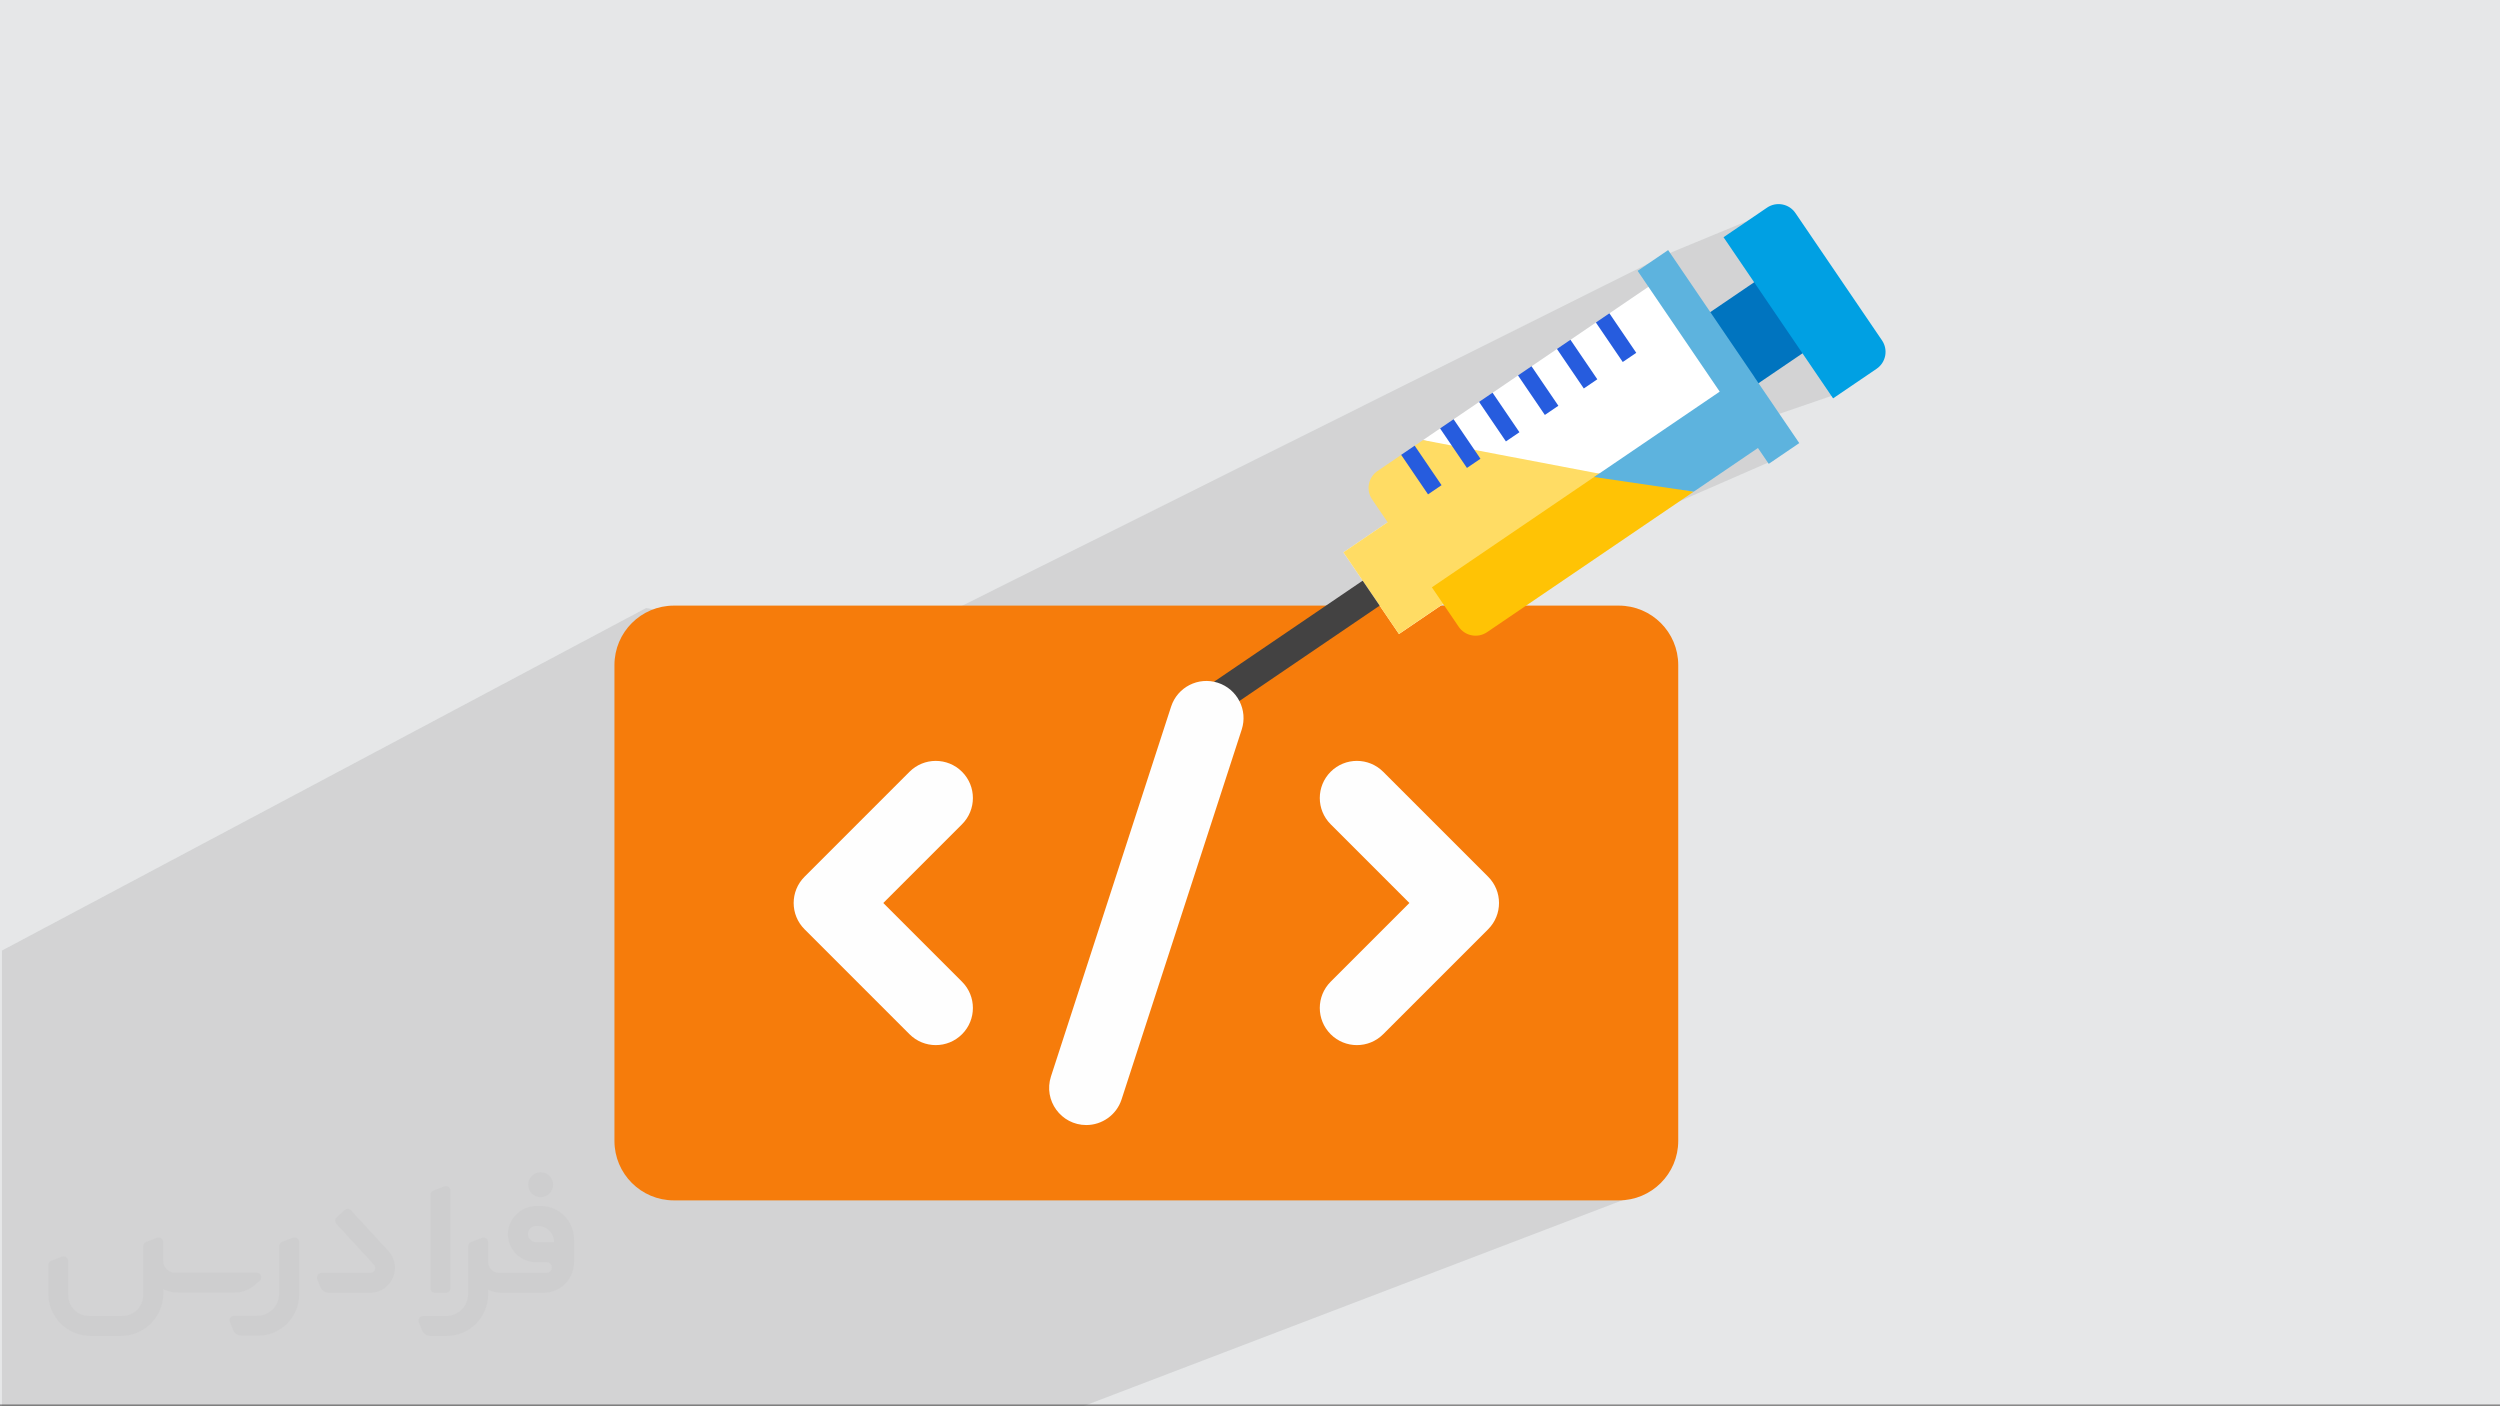 <?xml version="1.0" encoding="UTF-8"?>
<!DOCTYPE svg PUBLIC "-//W3C//DTD SVG 1.0//EN" "http://www.w3.org/TR/2001/REC-SVG-20010904/DTD/svg10.dtd">
<!-- Creator: CorelDRAW -->
<svg xmlns="http://www.w3.org/2000/svg" xml:space="preserve" width="94.192mm" height="52.971mm" version="1.0" style="shape-rendering:geometricPrecision; text-rendering:geometricPrecision; image-rendering:optimizeQuality; fill-rule:evenodd; clip-rule:evenodd"
viewBox="0 0 9404.92 5289.11"
 xmlns:xlink="http://www.w3.org/1999/xlink"
 xmlns:xodm="http://www.corel.com/coreldraw/odm/2003">
 <rect x="0" y="0" width="9404.92" height="5289.11" fill="#808080" stroke="none"/>
 <defs>
  <style type="text/css">
   <![CDATA[
    .fil12 {fill:#FEFEFE;fill-rule:nonzero}
    .fil8 {fill:#434242;fill-rule:nonzero}
    .fil10 {fill:#00A0E3;fill-rule:nonzero}
    .fil4 {fill:#0074BF;fill-rule:nonzero}
    .fil9 {fill:#265CDE;fill-rule:nonzero}
    .fil11 {fill:#5DB3DE;fill-rule:nonzero}
    .fil3 {fill:#F67C0B;fill-rule:nonzero}
    .fil7 {fill:#FFC305;fill-rule:nonzero}
    .fil6 {fill:#FFDC64;fill-rule:nonzero}
    .fil5 {fill:white;fill-rule:nonzero}
    .fil2 {fill:#373435;fill-rule:nonzero;fill-opacity:0.031}
    .fil1 {fill:#2B2A29;fill-opacity:0.102}
    .fil0 {fill:#E6E7E8}
   ]]>
  </style>
 </defs>
 <g id="Layer_x0020_1">
  <polygon class="fil0" points="-0,0 9404.92,0 9404.92,5283.66 -0,5283.66 "/>
  <polygon class="fil1" points="6917.27,1134.29 6904.54,1484.43 6274.29,1700.87 6653.8,1641.1 6675.94,1729.66 5673.97,2166.99 5413.78,2582.17 6150.05,4497.56 4077.84,5289.11 7.3,5289.11 7.3,3575.97 2430.59,2287.46 3338.41,2433.88 3587.32,2294.78 6274.17,955.01 6698.8,779.31 "/>
  <g id="_2022721077856">
   <path class="fil2" d="M1125.4 4672.59l0 197.03c0,20.41 -3.74,40.82 -11.66,59.56 -7.92,18.74 -19.16,36.25 -33.74,50.4 -14.58,14.58 -31.65,25.82 -50.4,33.74 -18.74,7.92 -39.15,11.66 -59.56,11.66l-60.82 0c-7.08,0 -14.16,-2.08 -19.99,-6.25 -5.83,-4.16 -10.41,-9.58 -12.92,-16.25l-11.24 -29.16c-0.83,-2.5 -1.25,-5.41 -1.25,-8.33 0,-2.92 1.25,-5.42 2.92,-7.92 1.67,-2.5 3.74,-4.16 6.25,-5.41 2.5,-1.25 5.41,-2.09 7.91,-1.67l86.23 0c22.08,0 42.91,-8.75 58.73,-24.57 15.41,-15.42 24.15,-36.65 24.15,-58.73l0 -179.12c0,-3.33 1.26,-6.66 3.33,-9.58 2.09,-2.92 5,-5 7.92,-6.25l40.82 -15.83c2.5,-0.84 5.41,-1.25 8.33,-0.84 2.92,0.42 5.42,1.26 7.5,2.92 2.09,1.67 4.17,3.75 5.42,6.25 1.25,2.92 2.08,5.83 2.08,8.33z"/>
   <path class="fil2" d="M2033.88 4536.8l-15 0c-59.57,0 -109.13,48.73 -108.31,107.88 0.42,27.5 12.08,54.16 31.66,73.32 19.57,19.57 46.23,30.4 74.14,30.4l39.57 0c5.42,0 10.41,2.08 14.17,5.83 3.74,3.74 5.83,8.75 5.83,14.16 0,5.42 -2.09,10.41 -5.83,14.17 -3.75,3.74 -8.75,5.83 -14.17,5.83l-179.11 0c-10.83,0 -20.83,-4.58 -28.33,-12.08 -7.5,-7.5 -11.66,-17.91 -12.08,-28.33l0 -74.98c0,-2.92 -0.83,-5.41 -2.08,-7.92 -1.25,-2.5 -3.33,-4.57 -5.42,-6.24 -2.08,-1.67 -4.99,-2.51 -7.5,-2.92 -2.92,-0.42 -5.41,0 -8.33,0.83l-41.24 15.83c-2.92,1.25 -5.83,3.33 -7.92,6.25 -2.08,2.92 -2.92,6.25 -2.92,9.58l0 179.12c0,22.08 -8.75,43.32 -24.15,58.73 -15.42,15.42 -36.65,24.57 -58.73,24.57l-86.64 0.01c-2.92,0 -5.42,0.83 -7.92,2.08 -2.5,1.25 -4.58,3.33 -6.25,5.42 -1.66,2.5 -2.5,4.99 -2.92,7.5 -0.41,2.92 0,5.41 1.26,8.33l11.24 29.16c2.5,6.67 7.08,12.5 12.91,16.66 5.83,4.16 12.91,6.25 20,5.83l60.81 0c41.24,0 80.81,-16.25 109.97,-45.82 29.16,-29.16 45.81,-68.74 45.81,-109.97l0 -18.32c15.84,7.91 33.33,12.08 50.82,12.08l157.03 0c30.41,0 59.99,-12.08 81.65,-33.74 21.66,-21.67 33.74,-50.82 33.74,-81.65l0 -85.81c0,-33.32 -13.33,-65.39 -36.65,-89.14 -23.74,-23.74 -55.82,-36.65 -89.14,-36.65zm50.39 136.2l-66.64 0c-7.92,0 -15.42,-2.5 -21.25,-7.91 -5.83,-5.42 -9.59,-12.5 -10.41,-20.42 0,-4.16 0.42,-8.75 2.08,-12.91 1.67,-4.16 3.75,-7.91 6.67,-10.82 5.83,-5.42 13.75,-8.76 21.66,-8.76l7.09 0c16.25,0 31.65,6.25 42.9,17.91 11.66,11.25 17.91,26.66 17.91,42.91z"/>
   <path class="fil2" d="M1694.39 4478.9l0 367.39c0,2.08 -0.42,4.57 -1.25,6.66 -0.84,2.09 -2.09,4.16 -3.75,5.83 -1.67,1.67 -3.33,2.92 -5.41,3.74 -2.09,0.84 -4.16,1.26 -6.67,1.26l-40.82 0c-2.08,0 -4.58,-0.42 -6.66,-1.26 -2.09,-0.83 -4.16,-2.08 -5.42,-3.74 -1.66,-1.67 -2.92,-3.74 -3.74,-5.83 -0.83,-2.09 -1.25,-4.58 -1.25,-6.66l0 -351.57c0,-3.32 0.83,-6.66 2.92,-9.58 2.08,-2.92 4.58,-5 7.91,-6.25l40.83 -15.83c2.5,-0.84 5.41,-1.25 8.33,-1.25 2.92,0.41 5.41,1.25 7.5,2.92 2.5,1.66 4.16,3.74 5.41,6.24 1.25,2.09 2.09,5 2.09,7.92z"/>
   <path class="fil2" d="M1391.56 4863.79l-153.7 0c-7.08,0 -14.17,-2.09 -20,-6.25 -5.83,-4.16 -10.41,-9.99 -13.33,-16.66l-11.24 -28.74c-0.83,-2.51 -1.25,-5.42 -0.83,-8.34 0.41,-2.92 1.25,-5.41 2.92,-7.91 1.66,-2.51 3.74,-4.16 6.24,-5.42 2.51,-1.25 5.42,-2.08 7.92,-2.08l184.11 0c3.33,0 6.66,-1.25 9.58,-2.92 2.93,-2.09 5,-4.58 6.67,-7.92 1.25,-3.33 1.67,-6.66 1.25,-9.99 -0.42,-3.33 -2.08,-6.67 -4.16,-9.17l-141.63 -154.12c-2.92,-3.33 -4.58,-7.92 -4.58,-12.5 0,-4.58 2.09,-8.75 5.83,-12.08l29.58 -27.49c3.33,-2.92 7.92,-4.58 12.5,-4.58 4.58,0.42 8.75,2.09 12.08,5.83l140.37 152.87c55.41,59.57 12.5,157.46 -69.56,157.46z"/>
   <path class="fil2" d="M977.53 4817.97l-20 17.07c-20.83,17.91 -47.49,27.91 -74.98,27.91l-211.19 0c-19.57,0 -39.15,-4.16 -57.06,-12.49l0 16.25c0,20.82 -4.16,41.65 -12.08,60.81 -7.91,19.16 -19.57,36.65 -34.57,51.65 -14.58,14.58 -32.07,26.24 -51.65,34.58 -19.16,7.91 -39.99,12.07 -60.82,12.07l-114.55 0.01c-20.83,0 -41.66,-4.17 -60.82,-12.08 -19.16,-7.92 -36.65,-19.58 -51.65,-34.58 -14.58,-14.58 -26.24,-32.07 -34.57,-51.65 -7.92,-19.16 -12.08,-39.98 -12.08,-60.81l0 -107.89c0,-3.33 1.25,-6.66 2.92,-9.58 2.09,-2.92 4.58,-5 7.92,-6.25l40.82 -15.83c2.5,-0.84 5.41,-1.26 8.33,-0.84 2.92,0.42 5.42,1.25 7.5,2.92 2.09,1.67 4.16,3.75 5.42,6.25 1.25,2.5 2.08,5 2.08,7.92l0 128.71c0,20.83 8.34,40.82 22.92,55.41 14.58,14.58 34.57,22.91 55.4,22.91l125.79 0c20.83,0 40.41,-8.34 54.99,-22.92 14.58,-14.58 22.92,-34.57 22.92,-55.4l0 -184.11c0,-3.33 1.25,-6.67 2.92,-9.59 2.08,-2.92 4.57,-4.99 7.91,-6.24l40.82 -15.84c2.51,-0.83 5.42,-1.25 8.34,-0.83 2.92,0.42 5.41,1.25 7.91,2.92 2.51,1.67 4.17,3.74 5.42,6.25 1.25,2.5 2.08,5.41 2.08,7.91l0 70.4c0,11.66 4.58,23.32 12.92,31.65 8.33,8.34 19.57,13.33 31.65,13.33l307.4 0c3.33,0 7.09,0.84 9.59,2.92 2.92,2.09 5,5 6.25,7.92 1.25,3.33 1.25,6.66 0.41,10.41 0,3.74 -2.08,6.66 -4.57,8.75z"/>
   <path class="fil2" d="M2033.88 4503.89c25.82,0 47.07,-21.25 47.07,-47.07 0,-25.83 -21.25,-47.07 -47.07,-47.07 -25.83,0 -47.08,21.24 -47.08,47.07 0,25.82 21.25,47.07 47.08,47.07z"/>
  </g>
  <g id="_2022721085248">
   <path class="fil3" d="M6313.49 4292.08c0,123.63 -100.13,223.75 -223.74,223.75l-3554.5 0c-123.62,0 -223.75,-100.12 -223.75,-223.75 0,-375.04 0,-1468.48 0,-1790.01 0,-123.63 100.13,-223.76 223.75,-223.76l3554.48 0c123.63,0 223.76,100.13 223.76,223.76 0.01,182.58 0.01,1573.2 0.01,1790.01l-0.01 0z"/>
   <g>
    <polygon class="fil4" points="6241.65,1695.8 6580.78,1465.24 6894.49,1251.95 6712.77,984.65 6059.92,1428.52 "/>
    <polygon class="fil5" points="5353.33,1655.56 5417.86,1611.69 5455.5,1607.86 5468.72,1577.11 5564.38,1512.07 5597.54,1503.64 5615.23,1477.49 5710.89,1412.45 5746.68,1405.47 5761.75,1377.87 5857.4,1312.83 5893.41,1302.71 5908.27,1278.26 6003.92,1213.22 6039.36,1208.34 6054.77,1178.65 6216.02,1069.01 6484.12,1463.33 6234.23,1725.12 6015.75,1781.78 5791.29,1764.22 "/>
    <polygon class="fil5" points="5570.11,2176.37 5262.91,2385.23 5054.06,2078.03 5361.24,1869.17 "/>
    <path class="fil6" d="M5053.76 2077.85l166.47 -113.19 -58.42 -85.92c-23.87,-35.11 -14.76,-82.92 20.35,-106.8l89.2 -60.65 46.64 7.43 4.21 -42 31.12 -21.17 662.43 126.21 -586.64 490.13 -166.47 113.19 -208.89 -307.23z"/>
    <path class="fil7" d="M6015.75 1781.78l355.98 67.83 -777.4 528.56c-35.12,23.87 -82.92,14.77 -106.8,-20.35l-100.85 -148.33 629.07 -427.71z"/>
    <polygon class="fil8" points="4622.28,2664.52 5190.13,2278.43 5126.27,2184.5 4465.19,2633.98 "/>
    <polygon class="fil9" points="5271.13,1711.18 5321.97,1676.61 5423.03,1825.23 5372.18,1859.79 "/>
    <polygon class="fil9" points="5417.56,1611.77 5468.4,1577.19 5569.46,1725.82 5518.61,1760.38 "/>
    <polygon class="fil9" points="5564.16,1511.99 5615,1477.42 5716.05,1626.04 5665.2,1660.61 "/>
    <polygon class="fil9" points="5710.66,1412.4 5761.51,1377.83 5862.55,1526.45 5811.71,1561.03 "/>
    <polygon class="fil9" points="5857.17,1312.81 5908.02,1278.24 6009.07,1426.87 5958.23,1461.44 "/>
    <polygon class="fil9" points="6003.68,1213.24 6054.52,1178.67 6155.57,1327.29 6104.73,1361.86 "/>
    <path class="fil10" d="M6729.41 1253.56l-245.52 -361.12 163.71 -111.3c35.09,-23.86 82.91,-14.75 106.77,20.34l202.64 298.04 8 11.76 115.11 169.29c23.85,35.12 14.75,82.91 -20.35,106.79l-163.7 111.29 -158.33 -232.87 -8.33 -12.22z"/>
    <path class="fil11" d="M6469.35 1473.05l-308.76 -454.12 114.9 -78.12 323.15 475.27c1.24,1.83 2.37,3.69 3.41,5.58l166.76 245.23 -114.9 78.12 -40.57 -59.67 -241.6 164.27 -374.66 -55.14 472.21 -321.04 -0.15 -0.23 0.22 -0.15z"/>
   </g>
   <g>
    <path class="fil12" d="M3421.58 3890.78c54.56,54.55 142.96,54.54 197.52,-0.01 54.55,-54.55 54.55,-142.97 0,-197.51l-296.21 -296.2 296.21 -296.19c54.55,-54.55 54.55,-142.97 0,-197.51 -54.55,-54.55 -142.94,-54.54 -197.52,-0.02l-394.97 394.96c-54.52,54.54 -54.51,142.98 0,197.52l394.97 394.96z"/>
    <path class="fil12" d="M4086.55 4232.41c58.88,0 113.63,-37.52 132.81,-96.55l451.94 -1391.31c23.83,-73.36 -16.34,-152.15 -89.67,-175.96 -73.47,-23.85 -152.15,16.33 -175.98,89.67l-451.94 1391.31c-29.34,90.33 38.24,182.85 132.85,182.85l0 -0.01z"/>
    <path class="fil12" d="M5005.9 3890.78c54.56,54.56 142.96,54.54 197.52,0.02l394.97 -394.96c54.52,-54.54 54.51,-143 0,-197.52l-394.97 -394.96c-54.56,-54.54 -142.96,-54.53 -197.52,0.02 -54.55,54.55 -54.55,142.97 0,197.51l296.21 296.19 -296.21 296.2c-54.55,54.54 -54.55,142.96 0,197.51l0 -0.01z"/>
   </g>
  </g>
 </g>
</svg>
